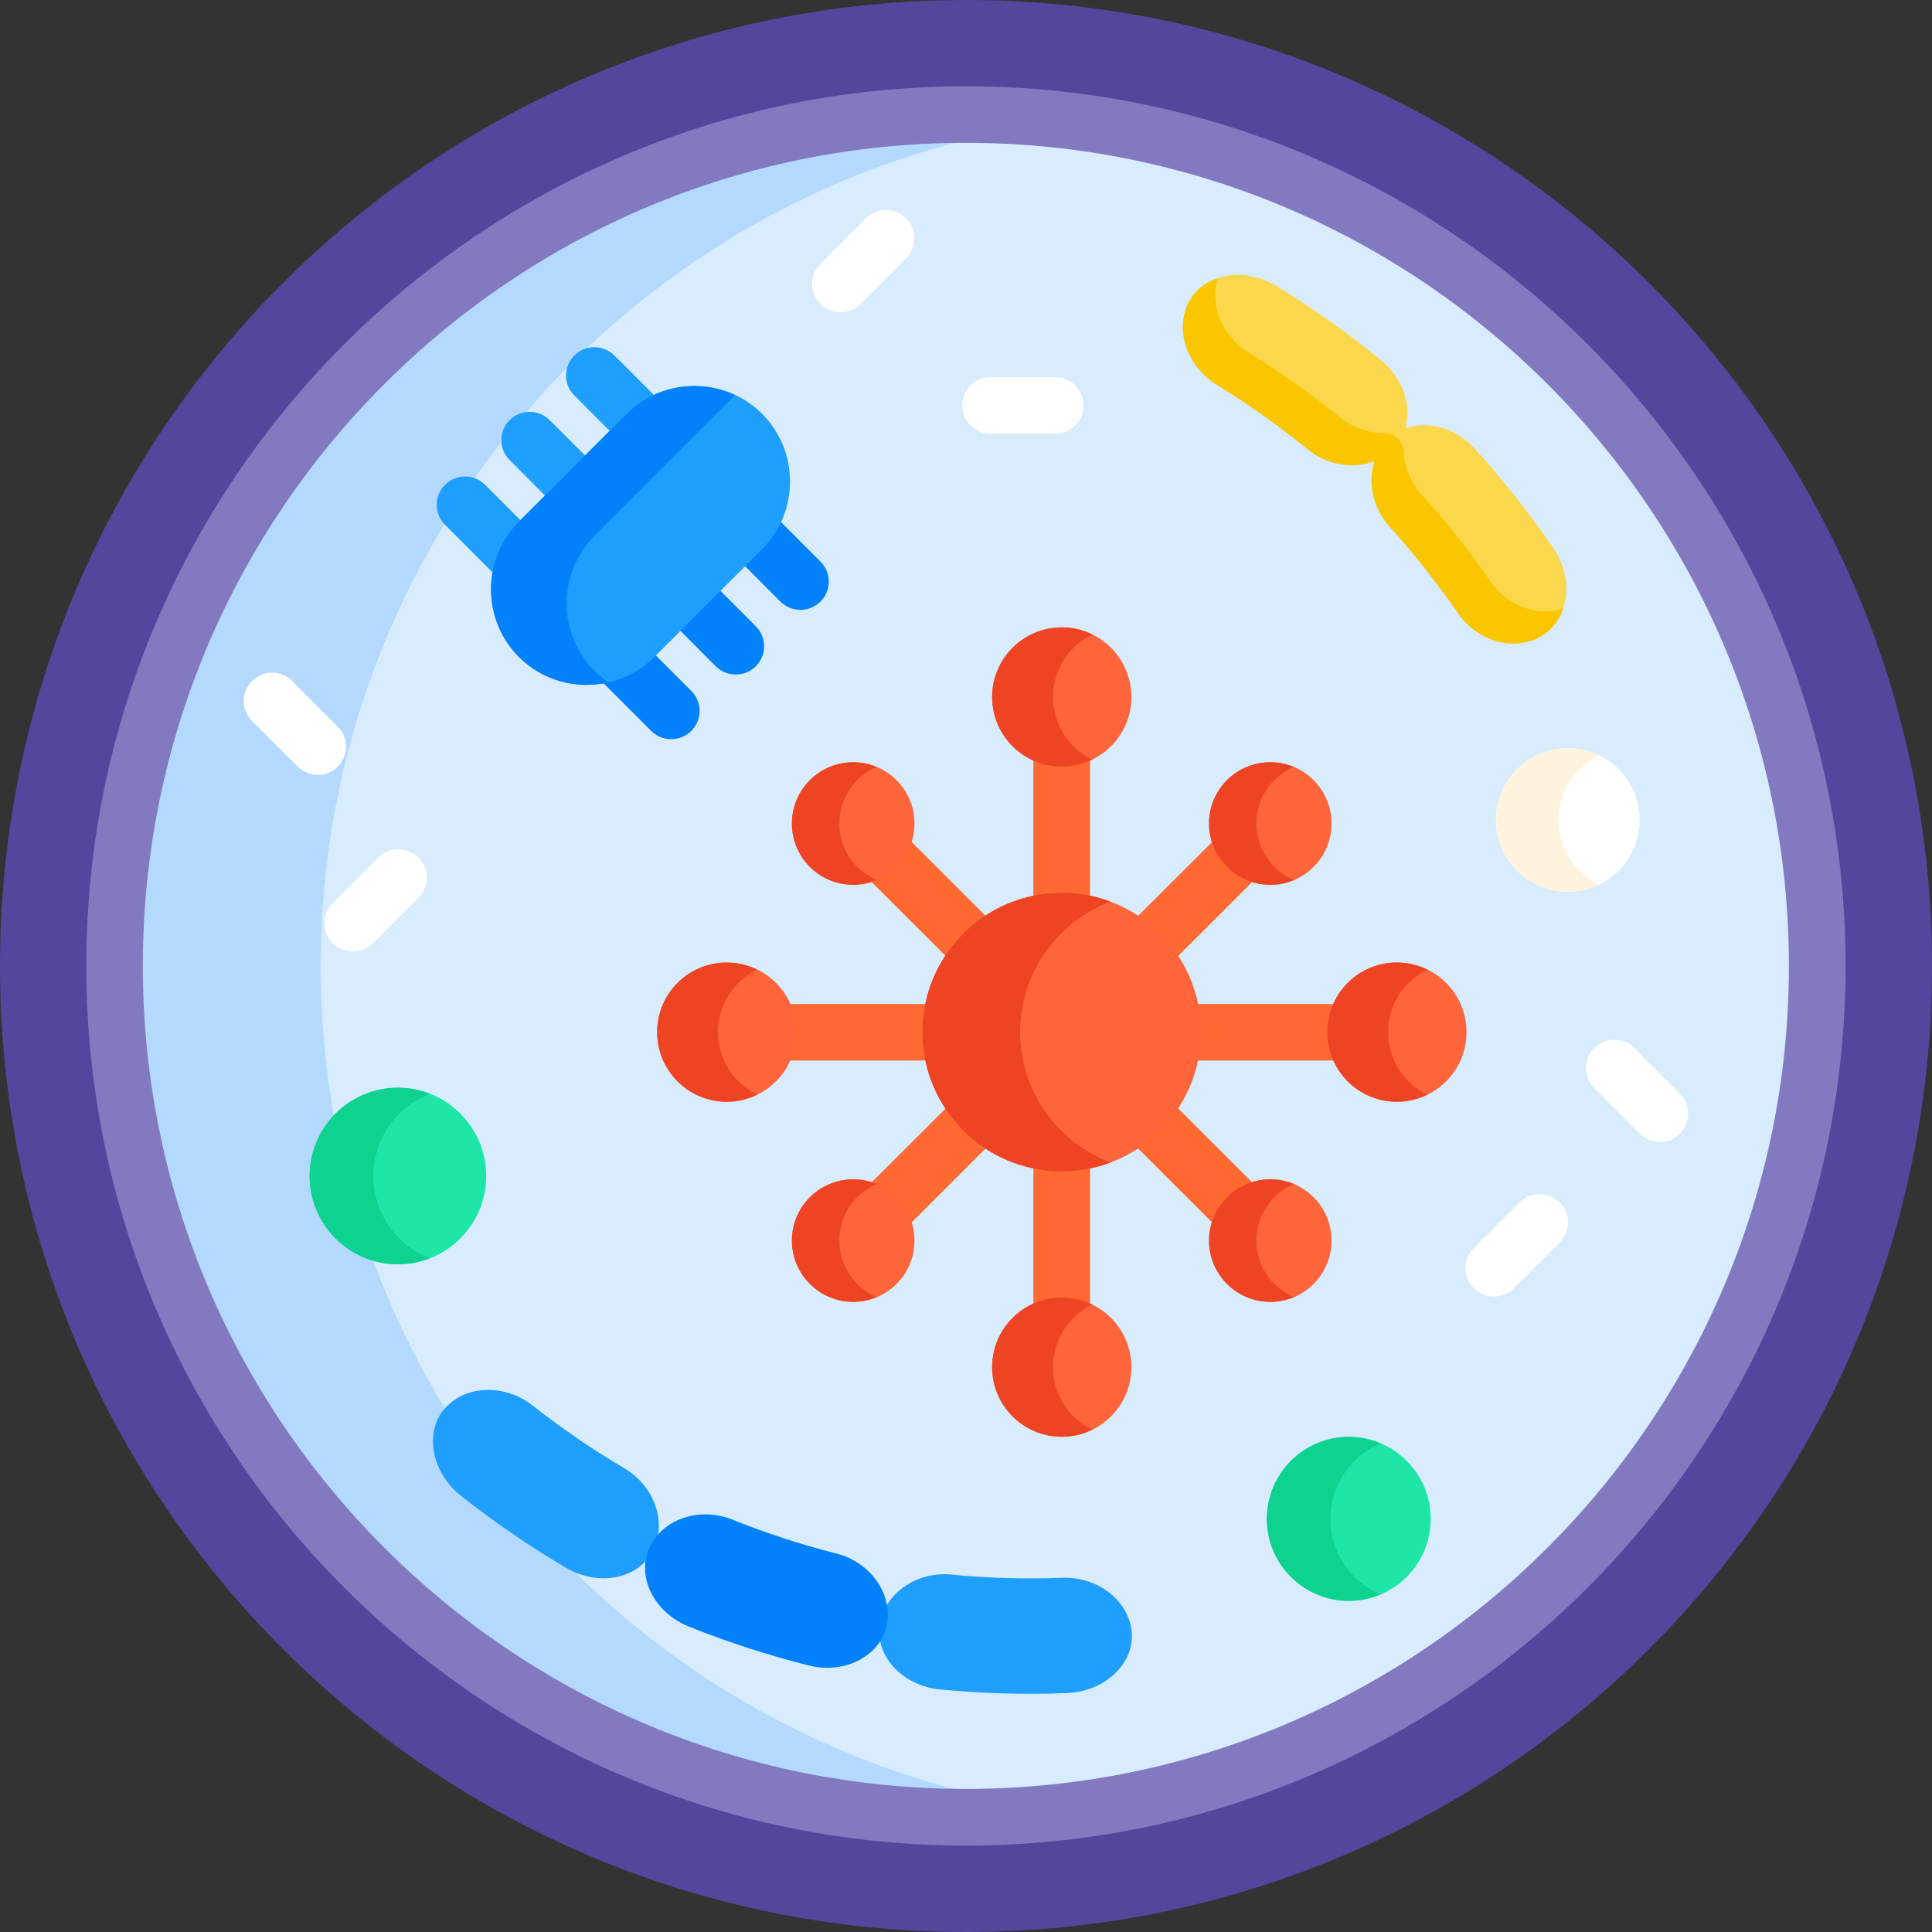 <svg width="15" height="15" viewBox="0 0 15 15" fill="none" xmlns="http://www.w3.org/2000/svg">
<rect x="0" y="0" width="15" height="15" fill="#333333" stroke="none"/>
<g clip-path="url(#clip0_140_790)">
<path d="M7.5 15C11.642 15 15 11.642 15 7.5C15 3.358 11.642 0 7.5 0C3.358 0 0 3.358 0 7.5C0 11.642 3.358 15 7.5 15Z" fill="#54469C"/>
<path d="M7.5 14.11C11.151 14.11 14.11 11.151 14.11 7.5C14.11 3.85 11.151 0.891 7.5 0.891C3.85 0.891 0.891 3.85 0.891 7.5C0.891 11.151 3.85 14.11 7.5 14.11Z" fill="#D8ECFE"/>
<path d="M8.463 6.985V5.873C8.396 5.905 8.322 5.923 8.243 5.923C8.164 5.923 8.09 5.905 8.023 5.873V6.985C8.094 6.97 8.168 6.962 8.243 6.962C8.319 6.962 8.392 6.97 8.463 6.985Z" fill="#FD6930"/>
<path d="M10.335 8.015C10.335 7.936 10.354 7.862 10.385 7.795H9.273C9.289 7.866 9.297 7.939 9.297 8.015C9.297 8.09 9.289 8.163 9.273 8.234H10.385C10.354 8.168 10.335 8.093 10.335 8.015Z" fill="#FD6930"/>
<path d="M9.127 7.442L9.745 6.825C9.671 6.804 9.604 6.766 9.548 6.71C9.492 6.654 9.454 6.586 9.434 6.514L8.816 7.131C8.94 7.212 9.046 7.318 9.127 7.442Z" fill="#FD6930"/>
<path d="M8.023 9.043V10.155C8.09 10.123 8.164 10.105 8.243 10.105C8.322 10.105 8.396 10.123 8.463 10.155V9.043C8.392 9.058 8.319 9.066 8.243 9.066C8.168 9.066 8.094 9.058 8.023 9.043Z" fill="#FD6930"/>
<path d="M7.216 8.234C7.2 8.163 7.192 8.09 7.192 8.015C7.192 7.939 7.2 7.866 7.216 7.795H6.104C6.135 7.862 6.154 7.936 6.154 8.015C6.154 8.093 6.135 8.168 6.104 8.234H7.216Z" fill="#FD6930"/>
<path d="M6.941 6.71C6.885 6.766 6.818 6.804 6.744 6.825L7.362 7.442C7.442 7.318 7.548 7.212 7.672 7.131L7.055 6.514C7.035 6.586 6.997 6.654 6.941 6.71Z" fill="#FD6930"/>
<path d="M9.548 9.318C9.604 9.262 9.671 9.224 9.745 9.203L9.127 8.586C9.046 8.71 8.94 8.816 8.816 8.897L9.434 9.514C9.454 9.442 9.492 9.374 9.548 9.318Z" fill="#FD6930"/>
<path d="M7.362 8.586L6.744 9.203C6.818 9.224 6.885 9.262 6.941 9.318C6.997 9.374 7.035 9.442 7.055 9.514L7.672 8.897C7.548 8.816 7.442 8.71 7.362 8.586Z" fill="#FD6930"/>
<path d="M8.282 13.145C7.953 13.158 7.624 13.148 7.299 13.117C6.995 13.087 6.787 12.844 6.832 12.602C6.878 12.36 7.125 12.2 7.385 12.225C7.67 12.253 7.958 12.261 8.247 12.25C8.511 12.24 8.753 12.413 8.785 12.657C8.817 12.901 8.591 13.133 8.282 13.145Z" fill="#1E9EFD"/>
<path d="M2.49 7.5C2.49 4.126 5.031 1.335 8.3 0.939C8.038 0.907 7.771 0.891 7.5 0.891C3.856 0.891 0.891 3.856 0.891 7.5C0.891 11.145 3.856 14.11 7.5 14.11C7.771 14.11 8.038 14.093 8.3 14.061C5.031 13.665 2.49 10.874 2.49 7.5Z" fill="#B3DAFE"/>
<path d="M7.499 14.329C3.734 14.329 0.67 11.265 0.67 7.499C0.67 3.734 3.734 0.67 7.499 0.67C11.265 0.67 14.329 3.734 14.329 7.499C14.329 11.265 11.265 14.329 7.499 14.329ZM7.499 1.109C3.976 1.109 1.109 3.976 1.109 7.499C1.109 11.023 3.976 13.889 7.499 13.889C11.023 13.889 13.889 11.023 13.889 7.499C13.889 3.976 11.023 1.109 7.499 1.109Z" fill="#8379C1"/>
<path d="M5.642 8.554C5.941 8.554 6.183 8.312 6.183 8.013C6.183 7.715 5.941 7.473 5.642 7.473C5.344 7.473 5.102 7.715 5.102 8.013C5.102 8.312 5.344 8.554 5.642 8.554Z" fill="#FE653B"/>
<path d="M10.845 8.554C11.144 8.554 11.386 8.312 11.386 8.013C11.386 7.715 11.144 7.473 10.845 7.473C10.547 7.473 10.305 7.715 10.305 8.013C10.305 8.312 10.547 8.554 10.845 8.554Z" fill="#FE653B"/>
<path d="M6.624 6.87C6.887 6.87 7.1 6.657 7.1 6.394C7.1 6.131 6.887 5.918 6.624 5.918C6.361 5.918 6.148 6.131 6.148 6.394C6.148 6.657 6.361 6.87 6.624 6.87Z" fill="#FE653B"/>
<path d="M6.656 6.73C6.47 6.544 6.47 6.243 6.656 6.057C6.701 6.012 6.753 5.978 6.808 5.955C6.635 5.883 6.429 5.916 6.288 6.057C6.102 6.243 6.102 6.544 6.288 6.73C6.429 6.871 6.635 6.905 6.808 6.832C6.753 6.809 6.701 6.775 6.656 6.73Z" fill="#EF4424"/>
<path d="M9.863 10.108C10.125 10.108 10.338 9.895 10.338 9.632C10.338 9.369 10.125 9.156 9.863 9.156C9.6 9.156 9.387 9.369 9.387 9.632C9.387 9.895 9.6 10.108 9.863 10.108Z" fill="#FE653B"/>
<path d="M9.863 6.87C10.125 6.87 10.338 6.657 10.338 6.394C10.338 6.131 10.125 5.918 9.863 5.918C9.6 5.918 9.387 6.131 9.387 6.394C9.387 6.657 9.6 6.87 9.863 6.87Z" fill="#FE653B"/>
<path d="M9.894 6.73C9.708 6.544 9.708 6.243 9.894 6.057C9.939 6.012 9.991 5.978 10.047 5.955C9.874 5.883 9.667 5.916 9.526 6.057C9.34 6.243 9.34 6.544 9.526 6.73C9.667 6.871 9.874 6.905 10.047 6.832C9.991 6.809 9.939 6.775 9.894 6.73Z" fill="#EF4424"/>
<path d="M6.624 10.108C6.887 10.108 7.1 9.895 7.1 9.632C7.1 9.369 6.887 9.156 6.624 9.156C6.361 9.156 6.148 9.369 6.148 9.632C6.148 9.895 6.361 10.108 6.624 10.108Z" fill="#FE653B"/>
<path d="M8.243 9.094C8.84 9.094 9.324 8.61 9.324 8.013C9.324 7.416 8.84 6.932 8.243 6.932C7.646 6.932 7.162 7.416 7.162 8.013C7.162 8.61 7.646 9.094 8.243 9.094Z" fill="#FE653B"/>
<path d="M7.921 8.013C7.921 7.549 8.213 7.154 8.623 7C8.505 6.956 8.377 6.932 8.243 6.932C7.646 6.932 7.162 7.416 7.162 8.013C7.162 8.61 7.646 9.094 8.243 9.094C8.377 9.094 8.505 9.07 8.623 9.025C8.213 8.872 7.921 8.476 7.921 8.013Z" fill="#EF4424"/>
<path d="M8.244 5.952C8.542 5.952 8.784 5.71 8.784 5.412C8.784 5.113 8.542 4.871 8.244 4.871C7.945 4.871 7.703 5.113 7.703 5.412C7.703 5.71 7.945 5.952 8.244 5.952Z" fill="#FE653B"/>
<path d="M8.176 5.412C8.176 5.198 8.3 5.014 8.48 4.926C8.409 4.891 8.329 4.871 8.244 4.871C7.945 4.871 7.703 5.113 7.703 5.412C7.703 5.71 7.945 5.952 8.244 5.952C8.329 5.952 8.409 5.932 8.48 5.897C8.3 5.81 8.176 5.625 8.176 5.412Z" fill="#EF4424"/>
<path d="M8.244 11.155C8.542 11.155 8.784 10.913 8.784 10.615C8.784 10.316 8.542 10.074 8.244 10.074C7.945 10.074 7.703 10.316 7.703 10.615C7.703 10.913 7.945 11.155 8.244 11.155Z" fill="#FE653B"/>
<path d="M10.472 12.429C10.824 12.429 11.108 12.144 11.108 11.793C11.108 11.441 10.824 11.156 10.472 11.156C10.121 11.156 9.836 11.441 9.836 11.793C9.836 12.144 10.121 12.429 10.472 12.429Z" fill="#1EE6A6"/>
<path d="M10.329 11.793C10.329 11.529 10.49 11.302 10.719 11.206C10.643 11.174 10.56 11.156 10.472 11.156C10.121 11.156 9.836 11.441 9.836 11.793C9.836 12.144 10.121 12.429 10.472 12.429C10.56 12.429 10.643 12.411 10.719 12.379C10.49 12.283 10.329 12.056 10.329 11.793Z" fill="#0ED290"/>
<path d="M3.09 9.816C3.468 9.816 3.775 9.509 3.775 9.131C3.775 8.752 3.468 8.445 3.09 8.445C2.711 8.445 2.404 8.752 2.404 9.131C2.404 9.509 2.711 9.816 3.09 9.816Z" fill="#1EE6A6"/>
<path d="M2.899 9.131C2.899 8.839 3.081 8.591 3.337 8.492C3.26 8.462 3.177 8.445 3.09 8.445C2.711 8.445 2.404 8.752 2.404 9.131C2.404 9.509 2.711 9.816 3.09 9.816C3.177 9.816 3.26 9.8 3.337 9.77C3.081 9.671 2.899 9.422 2.899 9.131Z" fill="#0ED290"/>
<path d="M12.173 6.924C12.481 6.924 12.73 6.674 12.73 6.366C12.73 6.058 12.481 5.809 12.173 5.809C11.865 5.809 11.615 6.058 11.615 6.366C11.615 6.674 11.865 6.924 12.173 6.924Z" fill="white"/>
<path d="M12.1 6.366C12.1 6.145 12.229 5.955 12.415 5.865C12.342 5.829 12.26 5.809 12.173 5.809C11.865 5.809 11.615 6.058 11.615 6.366C11.615 6.674 11.865 6.924 12.173 6.924C12.26 6.924 12.342 6.903 12.415 6.868C12.229 6.777 12.1 6.587 12.1 6.366Z" fill="#FFF3DE"/>
<path d="M4.754 3.366L4.886 3.234C4.948 3.172 5.02 3.123 5.098 3.088L4.77 2.76C4.684 2.674 4.545 2.674 4.459 2.76C4.373 2.845 4.373 2.985 4.459 3.07L4.754 3.366Z" fill="#1E9EFD"/>
<path d="M6.37 4.36L6.041 4.031C6.006 4.109 5.957 4.181 5.895 4.244L5.764 4.375L6.059 4.671C6.102 4.713 6.158 4.735 6.215 4.735C6.271 4.735 6.327 4.713 6.37 4.671C6.456 4.585 6.456 4.446 6.37 4.36Z" fill="#0182FC"/>
<path d="M4.252 3.868L4.563 3.557L4.268 3.262C4.182 3.176 4.043 3.176 3.957 3.262C3.871 3.347 3.871 3.487 3.957 3.572L4.252 3.868Z" fill="#1E9EFD"/>
<path d="M5.572 4.566L5.262 4.877L5.557 5.173C5.6 5.216 5.656 5.237 5.713 5.237C5.769 5.237 5.825 5.216 5.868 5.173C5.954 5.087 5.954 4.948 5.868 4.862L5.572 4.566Z" fill="#0182FC"/>
<path d="M4.049 4.071L4.061 4.059L3.766 3.764C3.68 3.678 3.541 3.678 3.455 3.764C3.369 3.849 3.369 3.989 3.455 4.074L3.849 4.469C3.871 4.323 3.937 4.183 4.049 4.071Z" fill="#1E9EFD"/>
<path d="M5.071 5.068L5.059 5.08C4.951 5.189 4.812 5.258 4.662 5.281L5.056 5.675C5.099 5.717 5.155 5.739 5.211 5.739C5.268 5.739 5.324 5.717 5.367 5.675C5.453 5.589 5.453 5.45 5.367 5.364L5.071 5.068Z" fill="#0182FC"/>
<path d="M4.029 5.1C3.74 4.811 3.74 4.338 4.029 4.049L4.865 3.213C5.155 2.924 5.628 2.924 5.917 3.213C6.206 3.502 6.206 3.975 5.917 4.264L5.081 5.1C4.791 5.389 4.318 5.389 4.029 5.1Z" fill="#1E9EFD"/>
<path d="M4.616 5.21C4.327 4.921 4.327 4.448 4.616 4.159L5.706 3.068C5.431 2.94 5.092 2.988 4.865 3.214L4.029 4.05C3.74 4.339 3.74 4.812 4.029 5.101C4.217 5.289 4.481 5.354 4.723 5.298C4.685 5.272 4.649 5.243 4.616 5.21Z" fill="#0182FC"/>
<path d="M2.467 6.017C2.411 6.017 2.355 5.995 2.312 5.952L1.957 5.598C1.871 5.512 1.871 5.373 1.957 5.287C2.043 5.201 2.182 5.201 2.268 5.287L2.622 5.642C2.708 5.728 2.708 5.867 2.622 5.952C2.58 5.995 2.523 6.017 2.467 6.017Z" fill="white"/>
<path d="M12.887 8.866C12.831 8.866 12.774 8.845 12.732 8.802L12.377 8.447C12.291 8.362 12.291 8.222 12.377 8.137C12.463 8.051 12.602 8.051 12.688 8.137L13.042 8.491C13.128 8.577 13.128 8.716 13.042 8.802C12.999 8.845 12.943 8.866 12.887 8.866Z" fill="white"/>
<path d="M6.524 2.425C6.468 2.425 6.412 2.404 6.369 2.361C6.283 2.275 6.283 2.136 6.369 2.05L6.724 1.695C6.81 1.609 6.949 1.609 7.035 1.695C7.12 1.781 7.12 1.92 7.035 2.006L6.68 2.361C6.637 2.404 6.581 2.425 6.524 2.425Z" fill="white"/>
<path d="M11.599 10.066C11.542 10.066 11.486 10.044 11.443 10.001C11.357 9.916 11.357 9.776 11.443 9.691L11.798 9.336C11.884 9.25 12.023 9.25 12.109 9.336C12.195 9.422 12.195 9.561 12.109 9.647L11.754 10.001C11.711 10.044 11.655 10.066 11.599 10.066Z" fill="white"/>
<path d="M8.192 3.367H7.69C7.569 3.367 7.471 3.269 7.471 3.147C7.471 3.026 7.569 2.928 7.69 2.928H8.192C8.314 2.928 8.412 3.026 8.412 3.147C8.412 3.269 8.313 3.367 8.192 3.367Z" fill="white"/>
<path d="M2.739 7.388C2.683 7.388 2.627 7.367 2.584 7.324C2.498 7.238 2.498 7.099 2.584 7.013L2.939 6.658C3.024 6.572 3.164 6.572 3.249 6.658C3.335 6.744 3.335 6.883 3.249 6.969L2.895 7.324C2.852 7.366 2.796 7.388 2.739 7.388Z" fill="white"/>
<path d="M4.394 12.172C4.112 12.006 3.841 11.82 3.582 11.616C3.34 11.425 3.293 11.104 3.462 10.926C3.632 10.747 3.929 10.75 4.136 10.913C4.364 11.092 4.602 11.255 4.848 11.4C5.073 11.533 5.18 11.807 5.074 12.03C4.969 12.252 4.657 12.327 4.394 12.172Z" fill="#1E9EFD"/>
<path d="M6.276 12.93C5.961 12.85 5.651 12.75 5.349 12.629C5.067 12.516 4.936 12.223 5.048 12.004C5.159 11.784 5.441 11.701 5.683 11.797C5.947 11.903 6.219 11.992 6.495 12.062C6.747 12.126 6.926 12.359 6.887 12.602C6.849 12.845 6.571 13.005 6.276 12.93Z" fill="#0182FC"/>
<path d="M12.058 4.253C11.874 3.985 11.672 3.729 11.454 3.488C11.3 3.318 11.081 3.264 10.911 3.325C10.962 3.152 10.896 2.937 10.719 2.793C10.465 2.586 10.197 2.396 9.916 2.224C9.653 2.062 9.335 2.13 9.227 2.351C9.118 2.572 9.224 2.85 9.449 2.988C9.695 3.138 9.93 3.305 10.152 3.486C10.304 3.61 10.507 3.643 10.672 3.578C10.616 3.746 10.66 3.945 10.79 4.089C10.981 4.301 11.158 4.525 11.32 4.76C11.467 4.974 11.748 5.061 11.963 4.94C12.177 4.819 12.23 4.504 12.058 4.253Z" fill="#FBD74C"/>
<path d="M11.569 4.512C11.407 4.277 11.23 4.053 11.039 3.842C10.953 3.746 10.904 3.625 10.898 3.506C10.894 3.425 10.829 3.363 10.748 3.363C10.627 3.364 10.503 3.321 10.402 3.239C10.18 3.058 9.944 2.891 9.698 2.74C9.493 2.614 9.387 2.372 9.453 2.162C9.354 2.195 9.272 2.26 9.227 2.352C9.118 2.574 9.224 2.851 9.449 2.989C9.695 3.14 9.93 3.307 10.152 3.488C10.304 3.612 10.507 3.645 10.672 3.58C10.616 3.747 10.66 3.947 10.79 4.091C10.981 4.302 11.158 4.526 11.32 4.761C11.467 4.976 11.748 5.062 11.963 4.942C12.047 4.894 12.106 4.817 12.136 4.725C11.935 4.791 11.7 4.702 11.569 4.512Z" fill="#FAC600"/>
<path d="M6.656 9.968C6.47 9.782 6.47 9.481 6.656 9.295C6.701 9.25 6.753 9.216 6.808 9.193C6.635 9.121 6.429 9.155 6.288 9.295C6.102 9.481 6.102 9.782 6.288 9.968C6.429 10.109 6.635 10.143 6.808 10.07C6.753 10.047 6.701 10.013 6.656 9.968Z" fill="#EF4424"/>
<path d="M9.894 9.968C9.708 9.782 9.708 9.481 9.894 9.295C9.939 9.25 9.991 9.216 10.047 9.193C9.874 9.121 9.667 9.155 9.526 9.295C9.34 9.481 9.34 9.782 9.526 9.968C9.667 10.109 9.874 10.143 10.047 10.07C9.991 10.047 9.939 10.013 9.894 9.968Z" fill="#EF4424"/>
<path d="M8.176 10.615C8.176 10.401 8.3 10.217 8.48 10.129C8.409 10.094 8.329 10.074 8.244 10.074C7.945 10.074 7.703 10.316 7.703 10.615C7.703 10.913 7.945 11.155 8.244 11.155C8.329 11.155 8.409 11.135 8.48 11.1C8.3 11.013 8.176 10.829 8.176 10.615Z" fill="#EF4424"/>
<path d="M5.574 8.013C5.574 7.8 5.699 7.615 5.879 7.528C5.807 7.493 5.727 7.473 5.642 7.473C5.344 7.473 5.102 7.715 5.102 8.013C5.102 8.312 5.344 8.554 5.642 8.554C5.727 8.554 5.807 8.534 5.879 8.499C5.699 8.411 5.574 8.227 5.574 8.013Z" fill="#EF4424"/>
<path d="M10.777 8.013C10.777 7.8 10.902 7.615 11.082 7.528C11.01 7.493 10.93 7.473 10.845 7.473C10.547 7.473 10.305 7.715 10.305 8.013C10.305 8.312 10.547 8.554 10.845 8.554C10.93 8.554 11.01 8.534 11.082 8.499C10.902 8.411 10.777 8.227 10.777 8.013Z" fill="#EF4424"/>
</g>
<defs>
<clipPath id="clip0_140_790">
<rect width="15" height="15" fill="white"/>
</clipPath>
</defs>
</svg>
